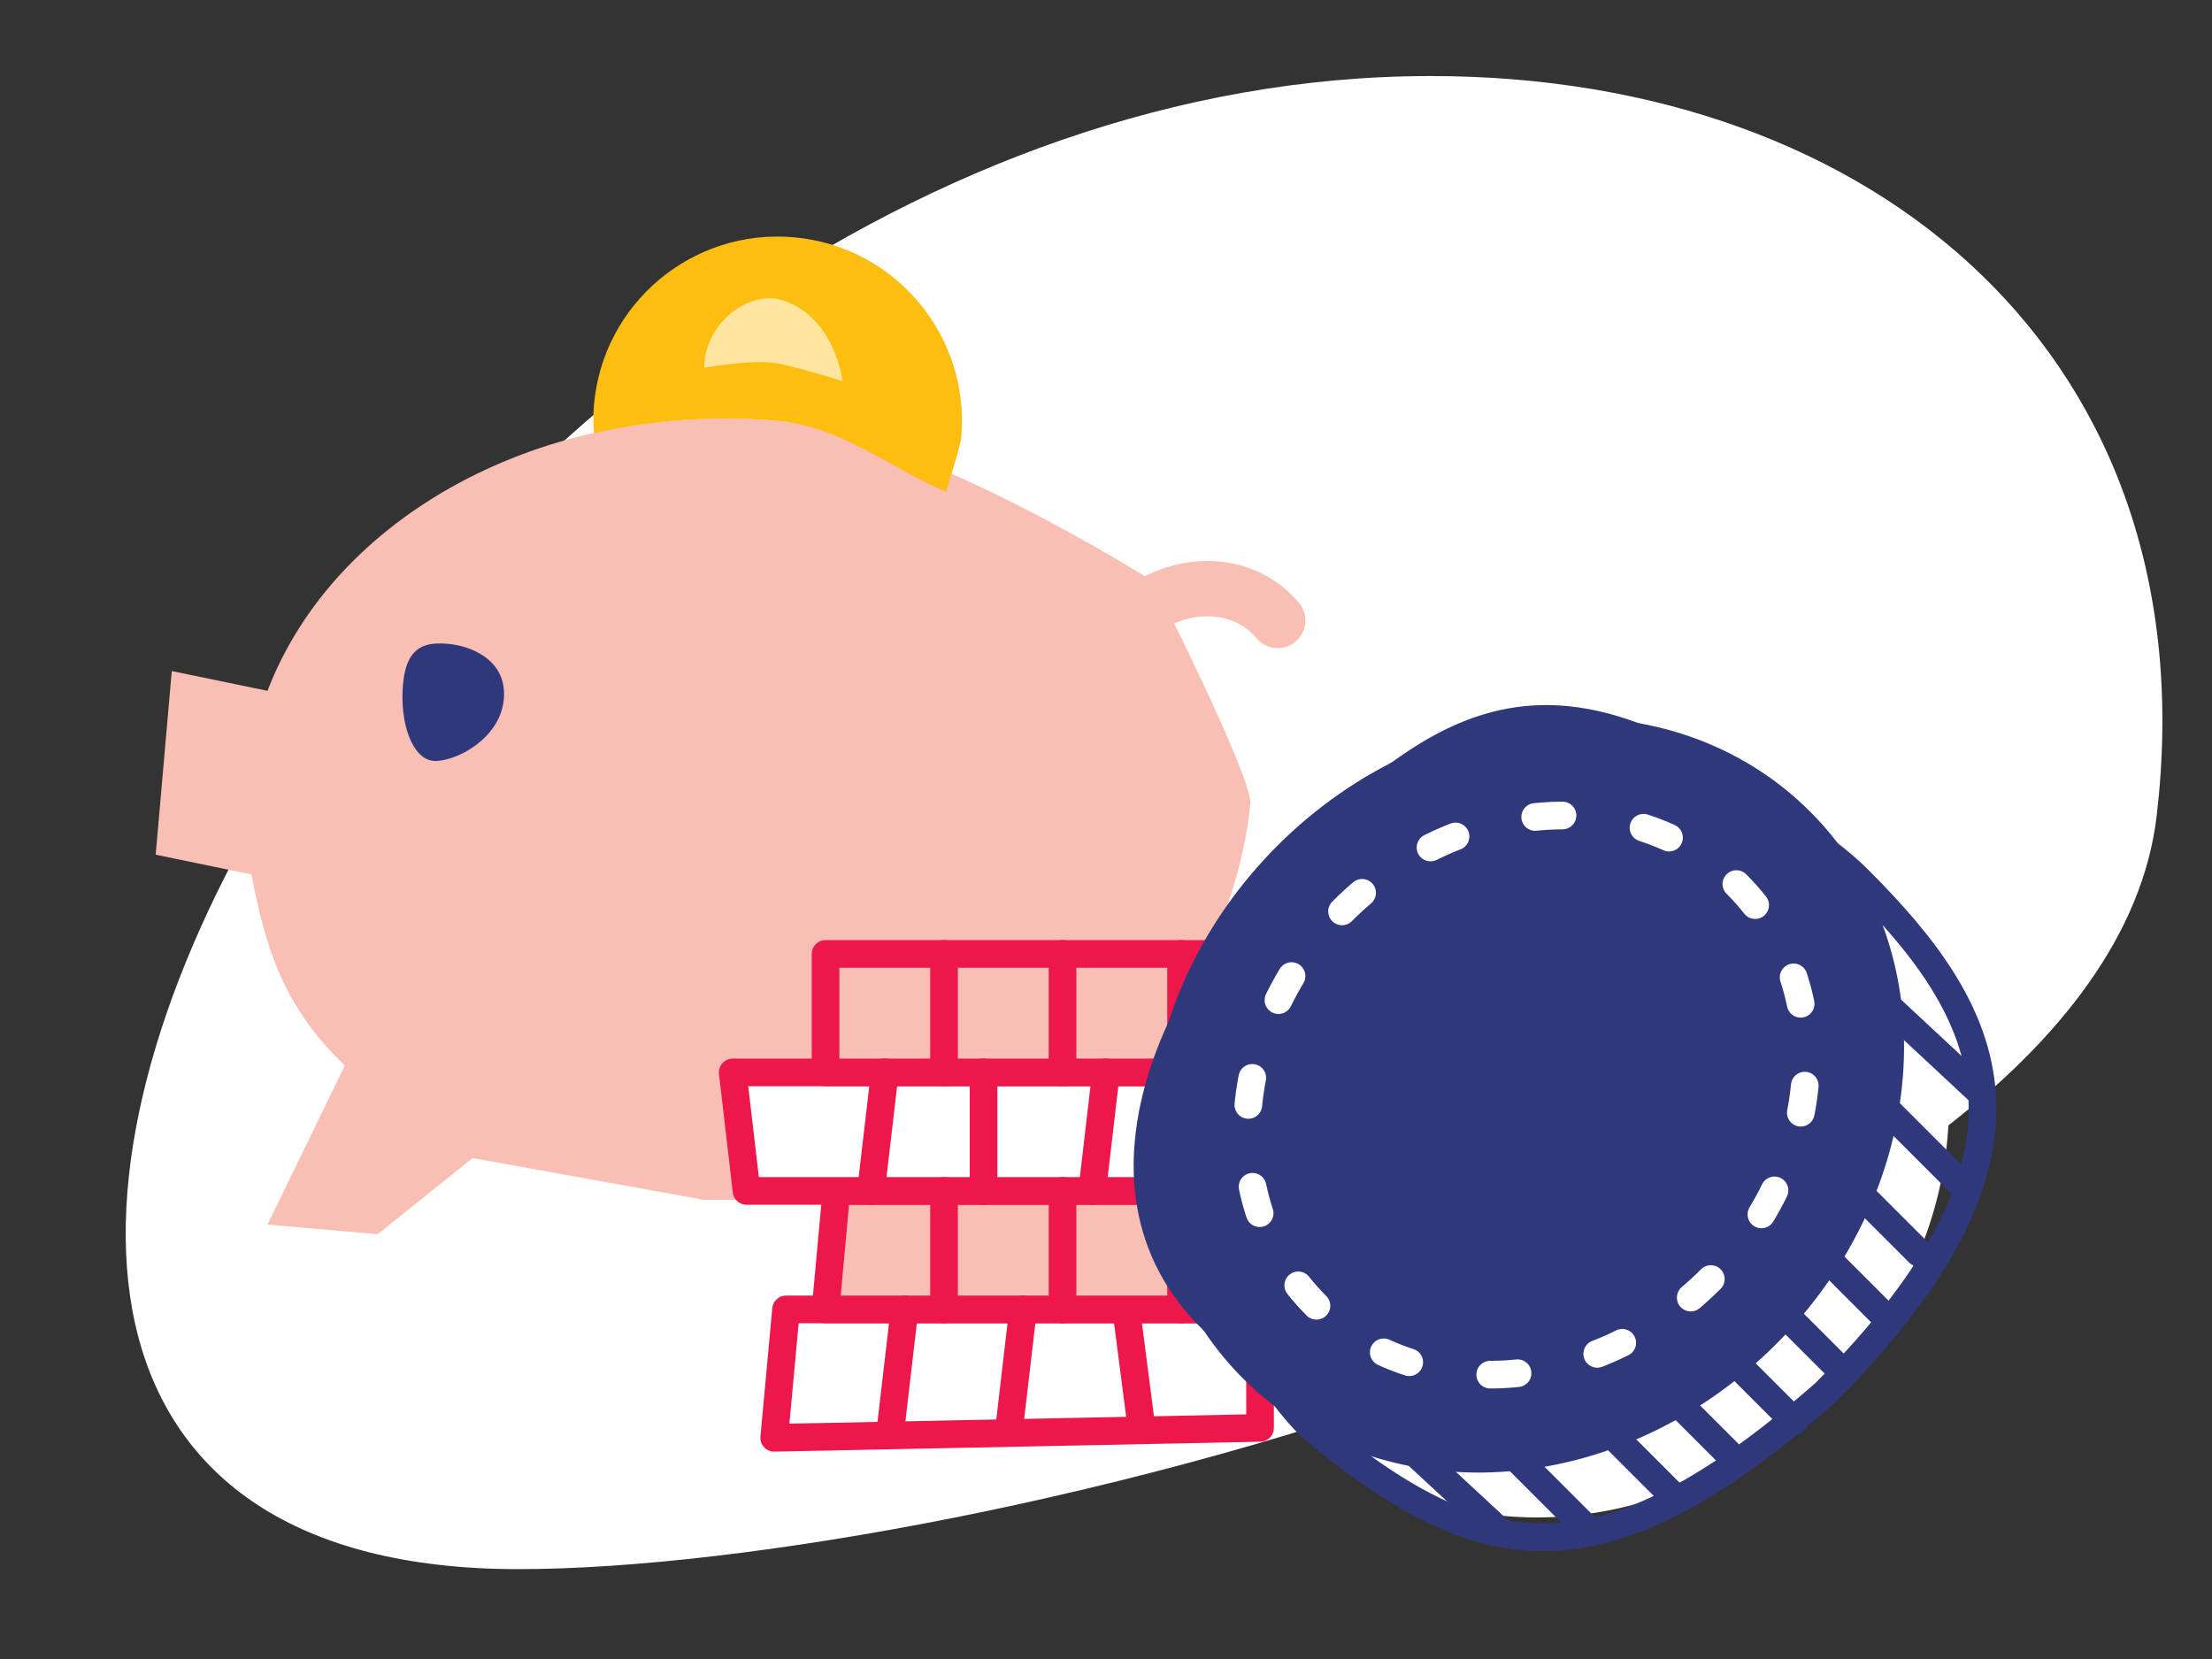 <svg width="160" height="120" viewBox="0 0 160 120" fill="none" xmlns="http://www.w3.org/2000/svg">
<rect x="0" y="0" width="160" height="120" fill="#333333" stroke="none"/>
<path fill-rule="evenodd" clip-rule="evenodd" d="M37.5 113.5C69.809 113.5 152 93 156 59C159.882 26 135.809 5.5 103.5 5.5C29.5 5.5 -27.498 113.5 37.5 113.5Z" fill="white"/>
<path fill-rule="evenodd" clip-rule="evenodd" d="M34.189 83.768L50.943 86.79L68.717 86.79L69.443 91.575L76.371 91.096L77.111 82.632C84.135 77.909 89.733 66.194 90.443 58.075C90.443 55.93 83.443 42.075 83.443 42.075C83.443 42.075 66.609 31.351 56.247 30.445C39.245 28.957 24.173 37.356 19.35 49.97L12.424 48.539L11.261 61.822L18.188 63.253C19.265 68.829 20.572 72.861 24.943 77.075L19.35 88.575L27.32 89.273L34.182 83.769L34.189 83.768Z" fill="#F9BFB5"/>
<path fill-rule="evenodd" clip-rule="evenodd" d="M36.443 50.575C36.186 53.509 32.809 55.162 31.342 55.034C29.876 54.906 28.894 52.423 29.151 49.489C29.407 46.554 30.977 46.447 32.443 46.575C33.909 46.703 36.7 47.641 36.443 50.575Z" fill="#30387C"/>
<path d="M81.943 44.621C85.365 41.77 89.975 41.947 92.419 44.88" stroke="#F9BFB5" stroke-width="4" stroke-linecap="round" stroke-linejoin="round"/>
<path fill-rule="evenodd" clip-rule="evenodd" d="M56.247 30.445C60.876 30.85 64.494 33.92 68.443 35.576C68.602 34.923 69.469 32.297 69.53 31.607C70.171 24.271 64.744 17.804 57.409 17.162C50.074 16.52 43.606 21.947 42.964 29.283C42.904 29.977 42.915 30.662 42.959 31.338C47.136 30.39 51.614 30.039 56.247 30.445Z" fill="#FEBE10"/>
<path d="M56.693 21.745C54.23 20.893 50.943 23.364 50.943 26.603C50.943 26.603 54.443 25.956 56.193 26.279C57.943 26.603 60.943 27.575 60.943 27.575C60.943 27.575 60.443 23.04 56.693 21.745Z" fill="#FFE59F"/>
<path fill-rule="evenodd" clip-rule="evenodd" d="M56.857 103.285H91.143V94.714H56.857V103.285Z" fill="white"/>
<path fill-rule="evenodd" clip-rule="evenodd" d="M56 104L91.143 103.285V94.714H56.857L56 104Z" stroke="#ED174B" stroke-width="2" stroke-linecap="round" stroke-linejoin="round"/>
<path fill-rule="evenodd" clip-rule="evenodd" d="M59.714 94.714H94V86.143H59.714V94.714Z" fill="#F9BFB5"/>
<path fill-rule="evenodd" clip-rule="evenodd" d="M59.714 94.714H94V86.143H60.5L59.714 94.714Z" stroke="#ED174B" stroke-width="2" stroke-linecap="round" stroke-linejoin="round"/>
<path fill-rule="evenodd" clip-rule="evenodd" d="M54 86.143H88.286V77.571H54V86.143Z" fill="white"/>
<path fill-rule="evenodd" clip-rule="evenodd" d="M54 86.143H88.286V77.571H53L54 86.143Z" stroke="#ED174B" stroke-width="2" stroke-linecap="round" stroke-linejoin="round"/>
<path fill-rule="evenodd" clip-rule="evenodd" d="M59.714 77.571H94V69H59.714V77.571Z" fill="#F9BFB5"/>
<path fill-rule="evenodd" clip-rule="evenodd" d="M59.714 77.571H94V69H59.714V77.571Z" stroke="#ED174B" stroke-width="2" stroke-linecap="round" stroke-linejoin="round"/>
<path d="M68.286 69V77.571" stroke="#ED174B" stroke-width="2" stroke-linecap="round" stroke-linejoin="round"/>
<path d="M76.857 69V77.571" stroke="#ED174B" stroke-width="2" stroke-linecap="round" stroke-linejoin="round"/>
<path d="M85.428 69V77.571" stroke="#ED174B" stroke-width="2" stroke-linecap="round" stroke-linejoin="round"/>
<path d="M71.143 77.571V86.143" stroke="#ED174B" stroke-width="2" stroke-linecap="round" stroke-linejoin="round"/>
<path d="M64 77.571L63 86.143" stroke="#ED174B" stroke-width="2" stroke-linecap="round" stroke-linejoin="round"/>
<path d="M80 77.571L79 86.143" stroke="#ED174B" stroke-width="2" stroke-linecap="round" stroke-linejoin="round"/>
<path d="M68.286 86.143V94.714" stroke="#ED174B" stroke-width="2" stroke-linecap="round" stroke-linejoin="round"/>
<path d="M76.857 86.143V94.714" stroke="#ED174B" stroke-width="2" stroke-linecap="round" stroke-linejoin="round"/>
<path d="M85.428 86.143V94.714" stroke="#ED174B" stroke-width="2" stroke-linecap="round" stroke-linejoin="round"/>
<path d="M65.428 94.714L64.428 103.285" stroke="#ED174B" stroke-width="2" stroke-linecap="round" stroke-linejoin="round"/>
<path d="M74 94.714L73 103.285" stroke="#ED174B" stroke-width="2" stroke-linecap="round" stroke-linejoin="round"/>
<path d="M81.5 95L82.571 103.286" stroke="#ED174B" stroke-width="2" stroke-linecap="round" stroke-linejoin="round"/>
<path fill-rule="evenodd" clip-rule="evenodd" d="M130.221 59.411C140.973 65.261 138.681 85.599 127.746 96.534C116.811 107.468 101.973 110.261 90.623 99.009C75.973 89.761 82.163 72.82 93.098 61.886C104.032 50.951 112.473 45.261 130.221 59.411Z" fill="#30387C"/>
<path fill-rule="evenodd" clip-rule="evenodd" d="M130.221 59.411C139.789 68.979 138.681 85.599 127.746 96.534C116.811 107.468 100.191 108.577 90.623 99.009C81.055 89.441 82.163 72.82 93.098 61.886C104.032 50.951 120.653 49.843 130.221 59.411Z" stroke="#30387C" stroke-width="2" stroke-linecap="round"/>
<path fill-rule="evenodd" clip-rule="evenodd" d="M127.746 96.534C117.632 106.648 102.66 108.348 92.897 100.978C93.496 101.771 94.147 102.534 94.865 103.252C104.433 112.82 121.054 111.712 131.989 100.777C142.923 89.843 144.031 73.222 134.463 63.654C133.745 62.935 132.982 62.285 132.189 61.685C139.559 71.448 137.859 86.421 127.746 96.534Z" fill="white"/>
<path fill-rule="evenodd" clip-rule="evenodd" d="M127.746 96.534C117.632 106.648 102.66 108.348 92.897 100.978C93.496 101.771 94.147 102.534 94.865 103.252C106.973 113.262 115.473 115.262 131.989 100.777C149.473 83.262 144.031 73.222 134.463 63.654C133.745 62.935 132.982 62.285 132.189 61.685C139.559 71.448 137.859 86.421 127.746 96.534Z" stroke="#30387C" stroke-width="2" stroke-linecap="round"/>
<path fill-rule="evenodd" clip-rule="evenodd" d="M129.16 95.12L133.304 99.264L129.16 95.12Z" fill="#D0E8F9"/>
<path d="M129.16 95.12L133.304 99.264" stroke="#30387C" stroke-width="2" stroke-linecap="round"/>
<path fill-rule="evenodd" clip-rule="evenodd" d="M125.526 98.558L129.769 102.8L125.526 98.558Z" fill="#30387C"/>
<path d="M125.526 98.558L129.769 102.8" stroke="#30387C" stroke-width="2" stroke-linecap="round"/>
<path fill-rule="evenodd" clip-rule="evenodd" d="M132.15 91.038L136.392 95.281L132.15 91.038Z" fill="#30387C"/>
<path d="M132.15 91.038L136.392 95.281" stroke="#30387C" stroke-width="2" stroke-linecap="round"/>
<path fill-rule="evenodd" clip-rule="evenodd" d="M134.563 86.38L138.807 90.624L134.563 86.38Z" fill="#30387C"/>
<path d="M134.563 86.38L138.807 90.624" stroke="#30387C" stroke-width="2" stroke-linecap="round"/>
<path fill-rule="evenodd" clip-rule="evenodd" d="M121.382 101.484L125.625 105.726L121.382 101.484Z" fill="#30387C"/>
<path d="M121.382 101.484L125.625 105.726" stroke="#30387C" stroke-width="2" stroke-linecap="round"/>
<path fill-rule="evenodd" clip-rule="evenodd" d="M116.577 103.75L120.82 107.992L116.577 103.75Z" fill="#30387C"/>
<path d="M116.577 103.75L120.82 107.992" stroke="#30387C" stroke-width="2" stroke-linecap="round"/>
<path fill-rule="evenodd" clip-rule="evenodd" d="M109.712 105.37L113.955 109.613L109.712 105.37Z" fill="#30387C"/>
<path d="M109.973 105.761L114.973 110.761" stroke="#30387C" stroke-width="2" stroke-linecap="round"/>
<path fill-rule="evenodd" clip-rule="evenodd" d="M102.421 105.151L106.622 109.351L102.421 105.151Z" fill="#30387C"/>
<path d="M102.421 105.151L108.473 110.761" stroke="#30387C" stroke-width="2" stroke-linecap="round"/>
<path fill-rule="evenodd" clip-rule="evenodd" d="M136.42 79.752L140.663 83.995L136.42 79.752Z" fill="#30387C"/>
<path d="M135.973 79.761L141.973 85.761" stroke="#30387C" stroke-width="2" stroke-linecap="round"/>
<path fill-rule="evenodd" clip-rule="evenodd" d="M136.561 72.822L140.811 77.072L136.561 72.822Z" fill="#30387C"/>
<path d="M136.579 72.804L142.973 78.761" stroke="#30387C" stroke-width="2" stroke-linecap="round"/>
<path fill-rule="evenodd" clip-rule="evenodd" d="M125.641 63.99C132.996 71.345 132.145 84.121 123.739 92.527C115.333 100.932 102.557 101.784 95.202 94.429C87.847 87.074 88.699 74.298 97.105 65.893C105.51 57.487 118.287 56.635 125.641 63.99Z" stroke="white" stroke-width="2" stroke-linecap="round" stroke-dasharray="1.98 5.95"/>
</svg>
